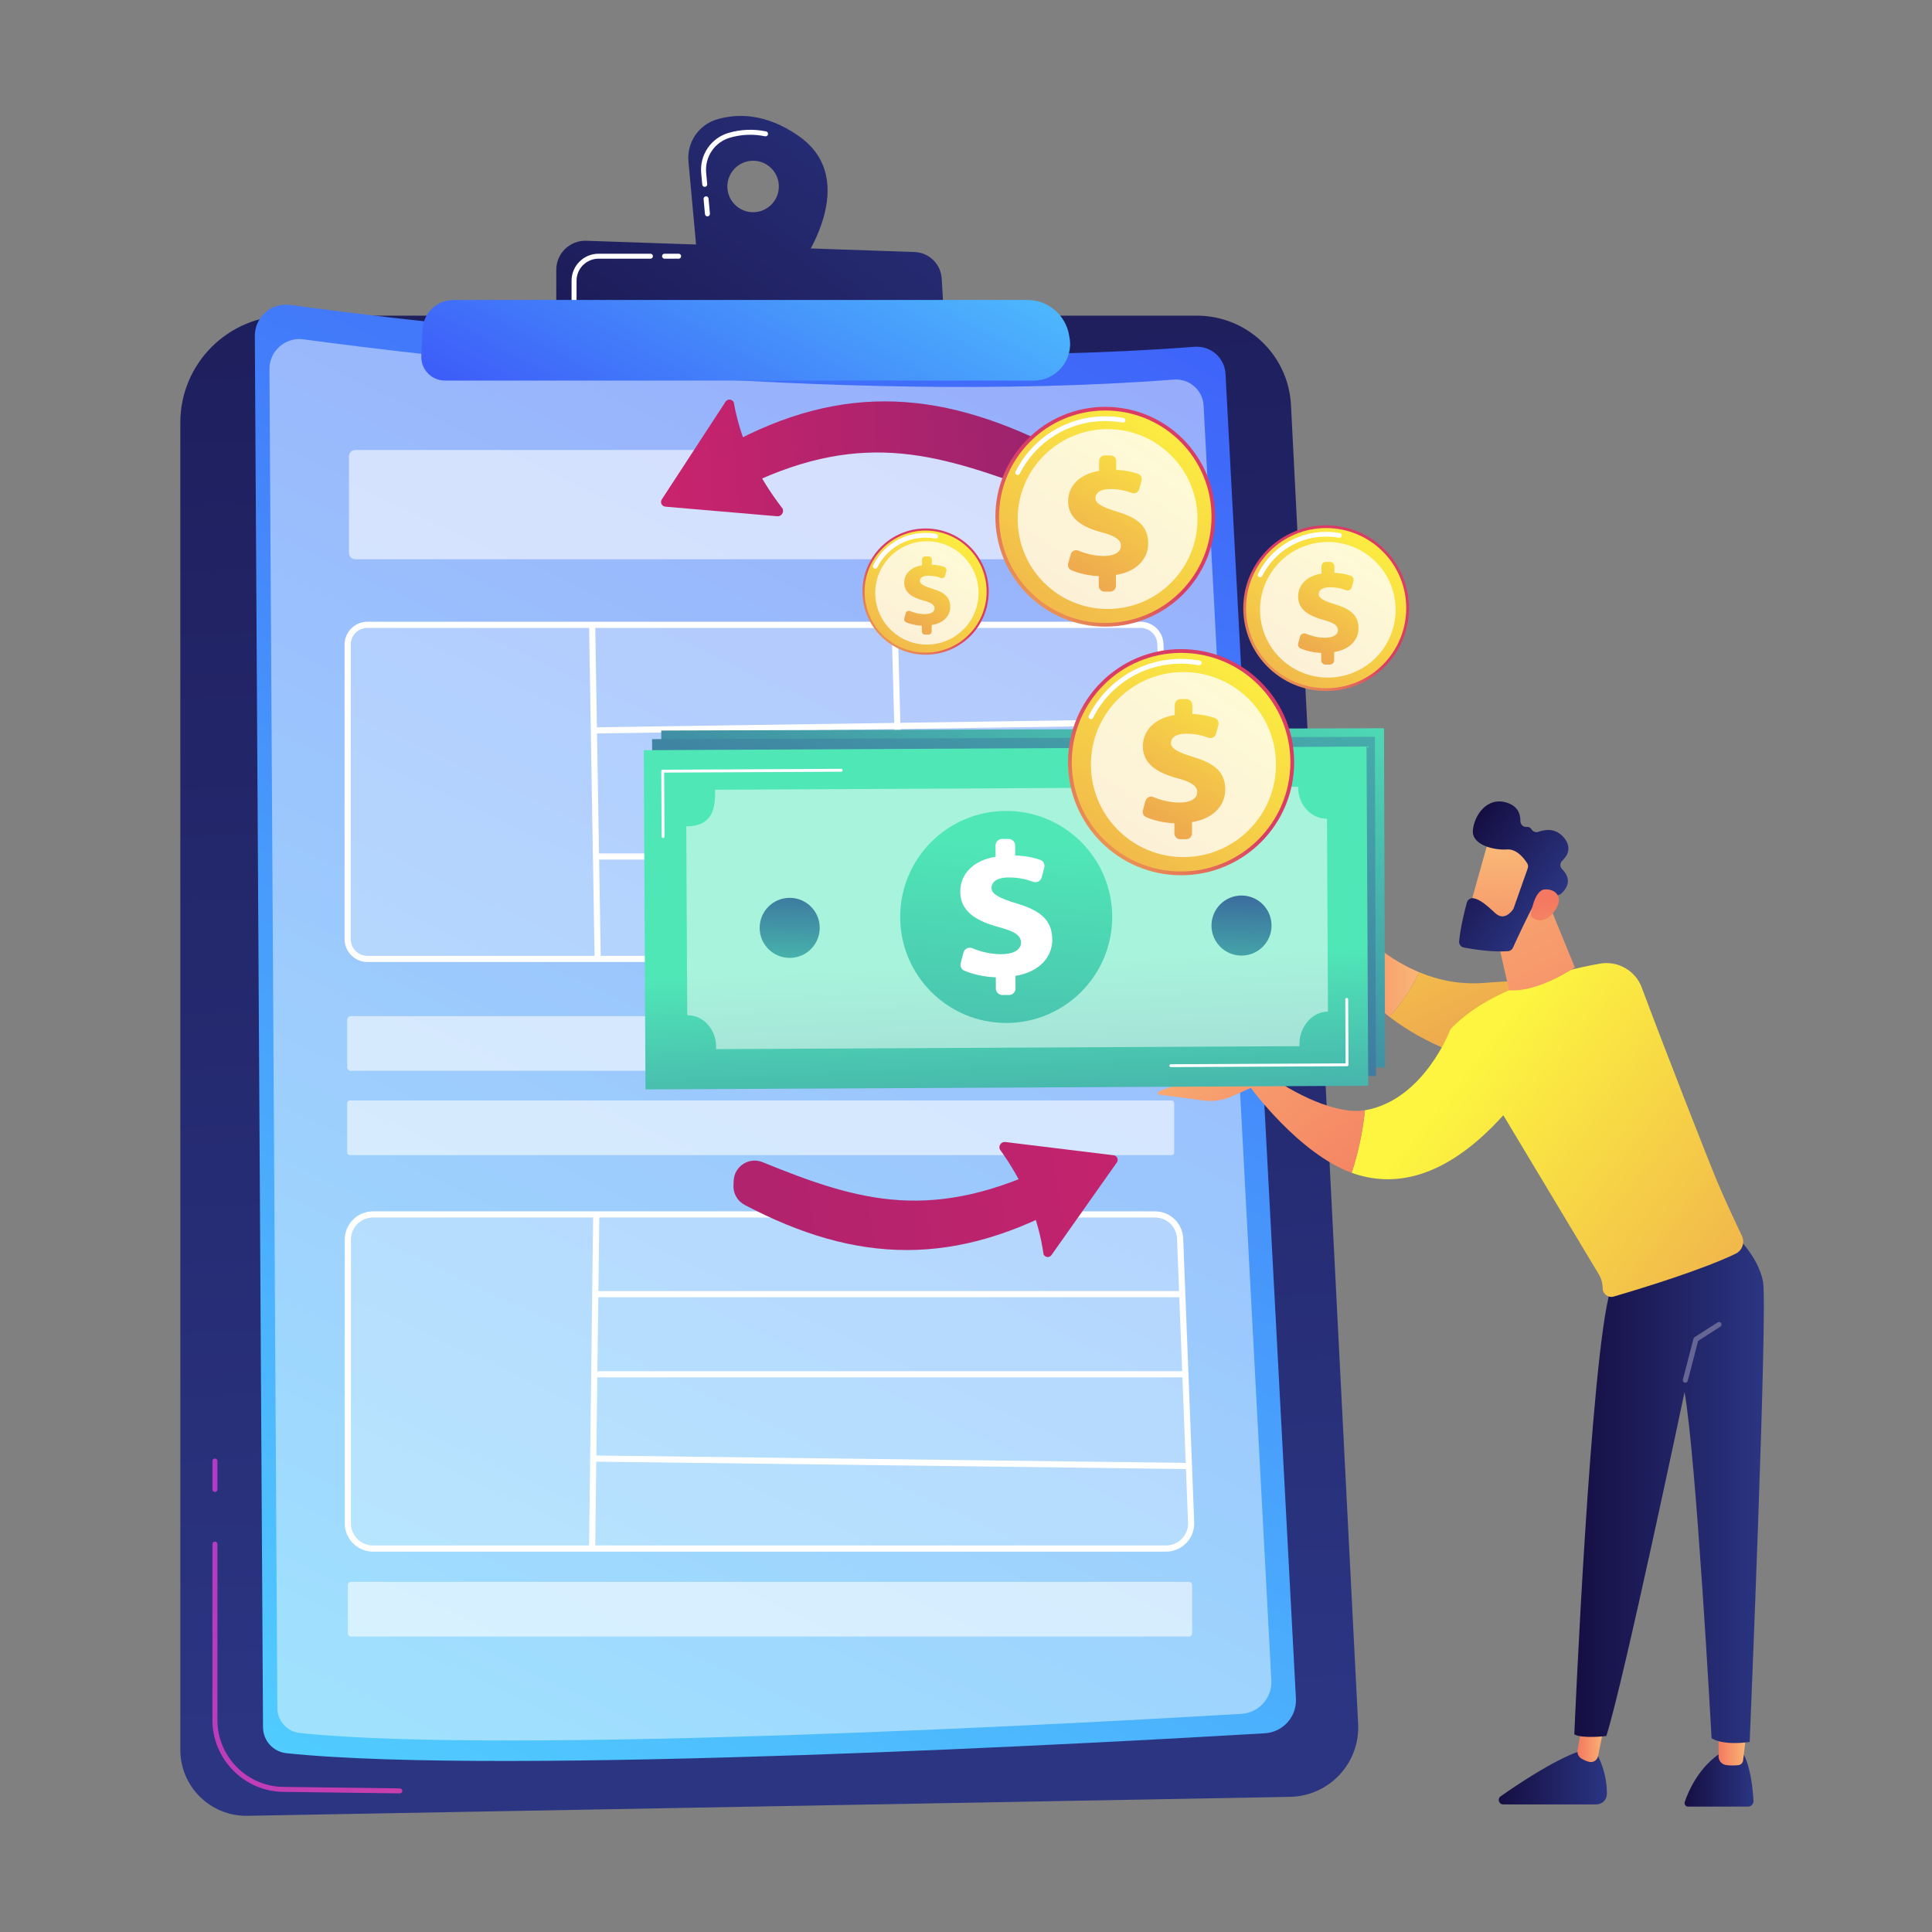 <svg width="150" height="150" viewBox="0 0 150 150" fill="none" xmlns="http://www.w3.org/2000/svg">
<rect x="0" y="0" width="150" height="150" fill="#808080" stroke="none"/>
<path d="M14 32.811C14 28.225 17.718 24.507 22.304 24.507H92.925C96.821 24.507 100.034 27.56 100.232 31.451L105.445 133.838C105.6 136.883 103.203 139.451 100.155 139.507L19.214 140.978C16.35 141.03 14 138.722 14 135.858L14 32.811Z" fill="url(#paint0_linear_1817_69016)"/>
<path d="M31.044 139.237C31.043 139.237 31.043 139.237 31.042 139.237L21.985 139.12C18.957 139.081 16.493 136.585 16.493 133.557V119.883C16.493 119.776 16.579 119.689 16.686 119.689C16.793 119.689 16.88 119.776 16.88 119.883V133.557C16.88 136.375 19.172 138.697 21.99 138.733L31.047 138.851C31.154 138.852 31.239 138.94 31.238 139.046C31.236 139.152 31.15 139.237 31.044 139.237Z" fill="url(#paint1_linear_1817_69016)"/>
<path d="M16.686 115.84C16.579 115.84 16.493 115.754 16.493 115.647V113.432C16.493 113.326 16.579 113.239 16.686 113.239C16.793 113.239 16.88 113.326 16.88 113.432V115.647C16.88 115.754 16.793 115.84 16.686 115.84Z" fill="url(#paint2_linear_1817_69016)"/>
<path d="M19.785 26.083C19.777 24.615 21.067 23.48 22.521 23.677C32.165 24.985 65.328 29.029 92.747 26.925C93.997 26.829 95.082 27.776 95.149 29.028L100.615 131.872C100.69 133.282 99.613 134.488 98.203 134.571C86.671 135.254 39.18 137.892 22.24 136.118C21.209 136.01 20.427 135.142 20.421 134.105L19.785 26.083Z" fill="url(#paint3_linear_1817_69016)"/>
<path opacity="0.46" d="M20.921 28.66C20.913 27.248 22.155 26.155 23.554 26.345C32.835 27.603 64.749 31.496 91.135 29.47C92.339 29.378 93.383 30.29 93.447 31.495L98.707 130.466C98.779 131.823 97.743 132.983 96.386 133.063C85.289 133.72 39.586 136.259 23.284 134.551C22.292 134.447 21.539 133.612 21.533 132.615L20.921 28.66Z" fill="white"/>
<path opacity="0.58" d="M89.626 43.419H27.593C27.317 43.419 27.093 43.195 27.093 42.919V35.434C27.093 35.158 27.317 34.934 27.593 34.934H89.626C89.902 34.934 90.126 35.158 90.126 35.434V42.919C90.126 43.195 89.902 43.419 89.626 43.419Z" fill="white"/>
<path opacity="0.58" d="M90.881 83.138H27.235C27.08 83.138 26.954 83.012 26.954 82.857V79.177C26.954 79.022 27.08 78.895 27.235 78.895H90.881C91.036 78.895 91.162 79.022 91.162 79.177V82.857C91.162 83.012 91.036 83.138 90.881 83.138Z" fill="white"/>
<path opacity="0.58" d="M90.957 89.684H27.16C27.046 89.684 26.954 89.592 26.954 89.478V85.647C26.954 85.533 27.046 85.441 27.16 85.441H90.957C91.07 85.441 91.162 85.533 91.162 85.647V89.478C91.162 89.592 91.07 89.684 90.957 89.684Z" fill="white"/>
<path opacity="0.58" d="M92.309 127.06H27.255C27.119 127.06 27.008 126.949 27.008 126.812V123.065C27.008 122.928 27.119 122.817 27.255 122.817H92.309C92.446 122.817 92.557 122.928 92.557 123.065V126.812C92.557 126.949 92.446 127.06 92.309 127.06Z" fill="white"/>
<path opacity="0.25" d="M89.551 74.451H28.493C27.643 74.451 26.954 73.762 26.954 72.912V50.05C26.954 49.199 27.643 48.51 28.493 48.51H88.516C89.339 48.51 90.017 49.158 90.054 49.98L91.089 72.842C91.129 73.718 90.429 74.451 89.551 74.451Z" fill="white"/>
<path d="M89.588 74.69H28.53C27.549 74.69 26.752 73.892 26.752 72.912V50.05C26.752 49.069 27.549 48.271 28.53 48.271H88.553C89.506 48.271 90.286 49.017 90.329 49.969L91.365 72.831C91.387 73.321 91.213 73.786 90.874 74.14C90.535 74.495 90.078 74.69 89.588 74.69ZM28.53 48.75C27.813 48.75 27.23 49.333 27.23 50.05V72.912C27.23 73.629 27.813 74.212 28.53 74.212H89.588C89.947 74.212 90.28 74.069 90.528 73.81C90.775 73.551 90.903 73.211 90.887 72.853L89.851 49.991C89.82 49.295 89.249 48.75 88.553 48.75H28.53Z" fill="white"/>
<path opacity="0.25" d="M90.528 120.229H28.96C27.882 120.229 27.008 119.355 27.008 118.277V96.241C27.008 95.163 27.882 94.289 28.96 94.289H89.673C90.722 94.289 91.584 95.117 91.624 96.165L92.478 118.201C92.521 119.308 91.635 120.229 90.528 120.229Z" fill="white"/>
<path d="M90.527 120.468H28.959C27.751 120.468 26.768 119.485 26.768 118.277V96.241C26.768 95.032 27.751 94.049 28.959 94.049H89.673C90.855 94.049 91.817 94.974 91.863 96.156L92.717 118.192C92.74 118.793 92.523 119.362 92.106 119.796C91.689 120.23 91.128 120.468 90.527 120.468ZM28.959 94.528C28.015 94.528 27.246 95.296 27.246 96.241V118.277C27.246 119.221 28.015 119.99 28.959 119.99H90.527C90.997 119.99 91.435 119.803 91.761 119.464C92.087 119.125 92.257 118.68 92.239 118.21L91.384 96.174C91.349 95.251 90.597 94.528 89.673 94.528H28.959Z" fill="white"/>
<path d="M46.212 48.509L45.734 48.517L46.165 74.459L46.643 74.451L46.212 48.509Z" fill="white"/>
<path d="M69.698 48.501L69.22 48.514L69.921 74.454L70.399 74.441L69.698 48.501Z" fill="white"/>
<path d="M90.366 55.818L46.187 56.468L46.194 56.946L90.373 56.297L90.366 55.818Z" fill="white"/>
<path d="M90.786 66.261H46.278V66.739H90.786V66.261Z" fill="white"/>
<path d="M46.054 94.291L45.732 120.231L46.211 120.237L46.532 94.297L46.054 94.291Z" fill="white"/>
<path d="M91.903 100.24H46.438V100.719H91.903V100.24Z" fill="white"/>
<path d="M92.062 106.462H46.118V106.94H92.062V106.462Z" fill="white"/>
<path d="M46.19 113.004L46.184 113.483L92.304 114.059L92.31 113.581L46.19 113.004Z" fill="white"/>
<path d="M61.994 10.547C59.443 8.772 57.225 8.807 55.664 9.268C54.24 9.688 53.316 11.063 53.452 12.542L54.125 19.892L62.138 20.603C62.138 20.603 66.997 14.027 61.994 10.547ZM58.471 16.476C57.367 16.476 56.473 15.582 56.473 14.478C56.473 13.375 57.367 12.48 58.471 12.48C59.574 12.48 60.469 13.375 60.469 14.478C60.469 15.582 59.574 16.476 58.471 16.476Z" fill="url(#paint4_linear_1817_69016)"/>
<path d="M54.925 16.8C54.827 16.8 54.742 16.725 54.733 16.625L54.626 15.454C54.616 15.348 54.694 15.254 54.801 15.244C54.909 15.234 55.001 15.312 55.011 15.419L55.118 16.589C55.128 16.696 55.049 16.79 54.943 16.8C54.937 16.8 54.931 16.8 54.925 16.8ZM54.715 14.507C54.616 14.507 54.532 14.431 54.523 14.331L54.441 13.442C54.312 12.033 55.199 10.722 56.549 10.323C57.505 10.041 58.491 10 59.478 10.203C59.582 10.224 59.65 10.326 59.628 10.431C59.607 10.536 59.505 10.602 59.4 10.582C58.476 10.392 57.553 10.43 56.659 10.694C55.485 11.04 54.714 12.181 54.826 13.407L54.908 14.296C54.918 14.402 54.839 14.496 54.733 14.506C54.727 14.506 54.721 14.507 54.715 14.507Z" fill="white"/>
<path d="M43.19 24.642V20.947C43.19 19.671 44.247 18.649 45.522 18.693L70.999 19.566C72.13 19.605 73.045 20.497 73.113 21.626L73.326 25.177L43.19 24.642Z" fill="url(#paint5_linear_1817_69016)"/>
<path d="M52.69 20.085H51.594C51.487 20.085 51.401 19.999 51.401 19.892C51.401 19.785 51.487 19.699 51.594 19.699H52.69C52.797 19.699 52.883 19.785 52.883 19.892C52.883 19.999 52.797 20.085 52.69 20.085Z" fill="white"/>
<path d="M44.569 23.482C44.463 23.482 44.376 23.395 44.376 23.288V21.793C44.376 20.638 45.316 19.699 46.471 19.699H50.499C50.605 19.699 50.692 19.785 50.692 19.892C50.692 19.999 50.605 20.085 50.499 20.085H46.471C45.529 20.085 44.763 20.852 44.763 21.793V23.288C44.763 23.395 44.676 23.482 44.569 23.482Z" fill="white"/>
<path d="M32.809 25.575C32.87 24.296 33.926 23.29 35.207 23.29L79.758 23.288C81.36 23.288 82.73 24.441 83.003 26.02L83.041 26.237C83.34 27.966 82.009 29.548 80.254 29.548H34.547C33.497 29.548 32.66 28.67 32.711 27.621L32.809 25.575Z" fill="url(#paint6_linear_1817_69016)"/>
<path d="M83.377 93.209C74.18 98.44 66.502 98.114 57.819 93.551C57.258 93.255 56.916 92.663 56.946 92.029L56.964 91.661C57.017 90.539 58.165 89.806 59.206 90.23C66.745 93.302 72.415 94.987 81.856 90.329C82.895 89.816 84.122 90.526 84.199 91.682C84.241 92.306 83.921 92.899 83.377 93.209Z" fill="url(#paint7_linear_1817_69016)"/>
<path d="M81.634 97.448L86.712 90.252C86.866 90.033 86.731 89.728 86.465 89.695L78.055 88.666C77.742 88.628 77.504 88.942 77.625 89.233C79.546 91.898 80.628 94.617 81.019 97.38C81.126 97.637 81.474 97.675 81.634 97.448Z" fill="url(#paint8_linear_1817_69016)"/>
<path d="M54.698 35.611C63.957 29.892 71.862 29.941 80.956 34.308C81.545 34.591 81.918 35.187 81.91 35.84L81.906 36.218C81.893 37.374 80.74 38.17 79.655 37.773C71.791 34.896 65.9 33.375 56.369 38.515C55.32 39.081 54.033 38.397 53.91 37.211C53.844 36.571 54.15 35.95 54.698 35.611Z" fill="url(#paint9_linear_1817_69016)"/>
<path d="M56.332 31.189L51.381 38.775C51.23 39.005 51.38 39.314 51.656 39.337L60.339 40.082C60.662 40.11 60.894 39.779 60.759 39.484C58.685 36.816 57.472 34.061 56.967 31.236C56.848 30.976 56.489 30.949 56.332 31.189Z" fill="url(#paint10_linear_1817_69016)"/>
<path d="M135.395 136.251C135.395 136.251 135.99 137.188 136.14 139.813C136.154 140.058 135.96 140.266 135.715 140.266H131.063C130.876 140.266 130.743 140.083 130.803 139.905C131.075 139.099 131.899 137.132 133.738 136.008L135.395 136.251Z" fill="url(#paint11_linear_1817_69016)"/>
<path d="M135.597 134.473L135.334 136.679C135.312 136.869 135.162 137.021 134.972 137.043C134.718 137.072 134.348 137.093 133.989 137.034C133.662 136.98 133.427 136.689 133.427 136.358V134.228L135.597 134.473Z" fill="url(#paint12_linear_1817_69016)"/>
<path d="M123.887 136.008C123.887 136.008 124.778 137.392 124.759 139.291C124.754 139.739 124.38 140.095 123.932 140.095H116.708C116.37 140.095 116.232 139.66 116.509 139.466C117.876 138.506 120.563 136.713 122.506 136.008L123.887 136.008Z" fill="url(#paint13_linear_1817_69016)"/>
<path d="M124.631 133.626L124.07 136.35C124.007 136.655 123.709 136.86 123.405 136.792C123.221 136.751 123.003 136.672 122.77 136.526C122.549 136.388 122.437 136.125 122.482 135.868L123.063 132.567L124.631 133.626Z" fill="url(#paint14_linear_1817_69016)"/>
<path d="M134.566 95.746C134.566 95.746 136.517 97.466 136.884 99.536C137.251 101.605 135.844 135.243 135.844 135.243C135.844 135.243 133.893 135.568 132.887 134.959C132.887 134.959 131.694 113.128 130.787 108.083C130.787 108.083 126.032 130.697 124.714 134.783C124.714 134.783 122.835 135.012 122.229 134.654C122.229 134.654 123.474 105.34 125.039 100.129L134.566 95.746Z" fill="url(#paint15_linear_1817_69016)"/>
<path d="M130.845 107.357C130.829 107.357 130.812 107.355 130.796 107.351C130.691 107.324 130.629 107.217 130.656 107.112L131.485 103.933C131.497 103.885 131.527 103.844 131.568 103.818L133.359 102.669C133.45 102.61 133.571 102.637 133.629 102.728C133.688 102.819 133.661 102.94 133.57 102.999L131.844 104.106L131.035 107.211C131.012 107.299 130.932 107.357 130.845 107.357Z" fill="#666694"/>
<path d="M115.311 76.309C123.525 75.627 125.672 77.327 125.672 77.327L121.725 83.558C121.725 83.558 113.654 83.399 107.871 78.942C108.953 77.776 109.705 76.488 110.187 75.485C111.678 76.105 113.395 76.468 115.311 76.309Z" fill="url(#paint16_linear_1817_69016)"/>
<path d="M102.448 64.252C102.459 63.989 102.816 63.918 102.928 64.156L103.976 66.393C104.178 66.825 104.243 67.309 104.162 67.779L103.794 69.081C103.684 69.716 103.85 70.366 104.253 70.869C105.216 72.073 107.267 74.272 110.186 75.485C109.704 76.488 108.953 77.776 107.87 78.942C105.748 77.306 103.934 75.093 102.94 72.096C102.464 71.949 102.146 71.501 102.164 71.003L102.448 64.252Z" fill="url(#paint17_linear_1817_69016)"/>
<path d="M112.608 79.922C115.5 76.806 121.008 75.398 124.196 74.82C125.593 74.567 126.971 75.344 127.466 76.675C128.901 80.532 132.803 90.569 133.56 92.293C134.181 93.709 134.829 95.091 135.24 95.955C135.486 96.471 135.271 97.089 134.756 97.337C132.073 98.63 127.246 100.093 125.289 100.664C124.858 100.789 124.43 100.466 124.43 100.018C124.43 99.638 124.326 99.264 124.13 98.938L116.718 86.586C112.098 91.709 108.052 92.177 104.944 91.056C105.467 89.441 105.809 87.823 105.973 86.202C110.564 85.415 112.608 79.922 112.608 79.922Z" fill="url(#paint18_linear_1817_69016)"/>
<path d="M97.091 84.436L98.592 83.558C101.274 85.401 104.137 86.516 105.973 86.202C105.809 87.823 105.467 89.441 104.944 91.056C100.85 89.579 97.091 84.436 97.091 84.436Z" fill="url(#paint19_linear_1817_69016)"/>
<path d="M89.962 84.752C90.896 84.244 93.665 83.807 93.665 83.807C93.665 83.807 96.849 81.944 97.766 81.578C98.527 81.273 98.855 82.412 98.944 82.806C98.962 82.887 98.97 82.936 98.97 82.936L98.853 83.693L95.636 85.123C94.948 85.429 94.188 85.539 93.441 85.441L90.007 84.992C89.952 84.985 89.907 84.943 89.897 84.888C89.887 84.833 89.913 84.778 89.962 84.752Z" fill="url(#paint20_linear_1817_69016)"/>
<path d="M119.809 69.098L122.272 75.109C122.272 75.109 119.442 77.067 117.165 76.881L115.936 71.476L119.809 69.098Z" fill="url(#paint21_linear_1817_69016)"/>
<path d="M115.649 65C115.593 65.08 113.867 71.314 113.867 71.314L117.448 72.223L119.961 66.558C119.961 66.558 116.594 63.662 115.649 65Z" fill="url(#paint22_linear_1817_69016)"/>
<path d="M118.612 67.419L117.523 70.505C117.509 70.544 117.49 70.581 117.466 70.615C117.318 70.825 116.756 71.511 116.09 70.894C115.486 70.333 114.926 69.831 114.409 69.74C114.176 69.699 113.951 69.841 113.889 70.068C113.732 70.634 113.403 71.917 113.286 73.075C113.263 73.31 113.425 73.523 113.657 73.567C114.357 73.7 115.839 73.938 117.077 73.851C117.245 73.839 117.392 73.739 117.462 73.586C117.803 72.841 118.848 70.579 119.237 69.994C119.602 69.445 120.496 69.46 120.871 69.493C120.994 69.504 121.115 69.465 121.208 69.383C121.536 69.096 122.161 68.361 121.282 67.482C121.098 67.298 121.103 67.001 121.293 66.823C121.67 66.468 122.074 65.839 121.445 65.059C120.806 64.266 119.963 64.392 119.446 64.581C119.237 64.657 119.009 64.569 118.896 64.377C118.831 64.269 118.718 64.186 118.523 64.203C118.259 64.226 118.038 64.006 118.042 63.741C118.051 63.233 117.869 62.591 116.988 62.317C115.424 61.83 114.449 63.341 114.352 64.469C114.256 65.596 115.981 66.027 116.996 65.951C117.768 65.894 118.34 66.658 118.571 67.028C118.644 67.145 118.658 67.289 118.612 67.419Z" fill="url(#paint23_linear_1817_69016)"/>
<path d="M118.83 71.113C118.83 71.113 119.082 69.156 119.897 69.06C120.711 68.964 121.503 69.633 120.694 70.732C119.687 72.099 118.83 71.113 118.83 71.113Z" fill="url(#paint24_linear_1817_69016)"/>
<path d="M107.537 82.874L51.423 83.055L51.338 56.719L107.452 56.538L107.537 82.874Z" fill="url(#paint25_linear_1817_69016)"/>
<path opacity="0.5" d="M104.372 62.115L104.42 77.086C103.215 77.09 102.213 78.255 102.217 79.589C102.218 79.631 102.226 79.621 102.229 79.793L56.935 79.939C56.937 79.766 56.939 79.777 56.939 79.735C56.935 78.4 55.947 77.282 54.722 77.286C54.704 77.286 54.674 77.248 54.674 77.248L54.627 62.614C56.693 62.608 56.888 61.21 56.884 59.876C56.884 59.834 56.873 59.799 56.871 59.799L102.164 59.654C102.162 59.654 102.153 59.688 102.153 59.73C102.158 61.064 103.167 62.119 104.372 62.115Z" fill="white"/>
<path d="M79.478 77.922C84.024 77.922 87.709 74.237 87.709 69.691C87.709 65.145 84.024 61.46 79.478 61.46C74.932 61.46 71.247 65.145 71.247 69.691C71.247 74.237 74.932 77.922 79.478 77.922Z" fill="url(#paint26_linear_1817_69016)"/>
<path d="M78.663 75.246L78.66 74.376C77.753 74.342 76.855 74.131 76.216 73.854C75.989 73.755 75.872 73.5 75.936 73.26L76.155 72.449C76.235 72.151 76.558 71.996 76.843 72.114C77.476 72.377 78.257 72.585 79.099 72.582C79.973 72.579 80.624 72.281 80.622 71.673C80.62 71.125 80.115 70.801 78.9 70.479C77.165 70.011 75.918 69.26 75.914 67.734C75.909 66.356 76.913 65.301 78.66 65.014L78.657 64.144C78.656 63.864 78.882 63.636 79.163 63.635L79.674 63.633C79.954 63.633 80.182 63.859 80.183 64.139L80.185 64.921C81.025 64.951 81.636 65.093 82.122 65.262C82.371 65.348 82.507 65.616 82.439 65.87L82.239 66.621C82.161 66.91 81.853 67.069 81.572 66.964C81.125 66.797 80.493 66.623 79.672 66.626C78.635 66.629 78.341 67.059 78.342 67.445C78.343 67.919 78.967 68.242 80.316 68.653C82.243 69.224 83.046 70.022 83.05 71.458C83.054 72.777 82.081 73.965 80.186 74.267L80.189 75.241C80.19 75.521 79.963 75.749 79.683 75.75L79.172 75.752C78.892 75.752 78.664 75.526 78.663 75.246Z" fill="white"/>
<path d="M52.891 63.467C52.886 63.455 52.883 63.441 52.883 63.427L52.867 58.349C52.867 58.287 52.917 58.237 52.979 58.237L66.663 58.193C66.725 58.193 66.775 58.242 66.775 58.304C66.775 58.366 66.725 58.416 66.663 58.417L53.091 58.46L53.107 63.426C53.107 63.488 53.058 63.538 52.996 63.538C52.948 63.539 52.907 63.509 52.891 63.467Z" fill="white"/>
<path d="M92.107 81.329C92.102 81.316 92.099 81.303 92.099 81.289C92.099 81.227 92.149 81.177 92.211 81.176L105.783 81.133L105.767 76.167C105.767 76.105 105.817 76.055 105.879 76.054C105.941 76.054 105.991 76.104 105.991 76.166L106.007 81.244C106.007 81.274 105.996 81.302 105.975 81.323C105.954 81.344 105.926 81.356 105.896 81.356L92.211 81.4C92.164 81.4 92.123 81.371 92.107 81.329Z" fill="white"/>
<path d="M106.828 83.542L50.713 83.723L50.628 57.387L106.743 57.206L106.828 83.542Z" fill="url(#paint27_linear_1817_69016)"/>
<path opacity="0.5" d="M103.662 62.783L103.71 77.754C102.505 77.757 101.504 78.923 101.508 80.257C101.508 80.299 101.517 80.288 101.52 80.461L56.226 80.606C56.228 80.434 56.23 80.445 56.23 80.403C56.225 79.068 55.237 77.95 54.012 77.954C53.994 77.954 53.965 77.916 53.965 77.916L53.918 63.282C55.983 63.276 56.179 61.878 56.175 60.544C56.174 60.501 56.163 60.467 56.161 60.467L101.455 60.322C101.453 60.322 101.444 60.356 101.444 60.398C101.448 61.732 102.457 62.787 103.662 62.783Z" fill="white"/>
<path d="M78.769 78.59C83.315 78.59 87.001 74.905 87.001 70.359C87.001 65.813 83.315 62.128 78.769 62.128C74.224 62.128 70.538 65.813 70.538 70.359C70.538 74.905 74.224 78.59 78.769 78.59Z" fill="url(#paint28_linear_1817_69016)"/>
<path d="M77.956 75.914L77.953 75.044C77.046 75.01 76.148 74.799 75.51 74.522C75.282 74.423 75.165 74.168 75.229 73.928L75.448 73.117C75.528 72.819 75.851 72.664 76.136 72.782C76.769 73.045 77.55 73.253 78.392 73.25C79.266 73.247 79.917 72.949 79.915 72.341C79.913 71.793 79.408 71.469 78.193 71.147C76.458 70.679 75.212 69.927 75.207 68.402C75.202 67.024 76.206 65.969 77.953 65.682L77.95 64.812C77.949 64.532 78.175 64.304 78.456 64.303L78.967 64.302C79.247 64.301 79.475 64.527 79.476 64.807L79.478 65.588C80.318 65.619 80.93 65.761 81.415 65.93C81.664 66.016 81.8 66.284 81.732 66.538L81.531 67.288C81.454 67.578 81.145 67.737 80.865 67.632C80.418 67.465 79.786 67.291 78.965 67.294C77.928 67.297 77.634 67.728 77.635 68.113C77.636 68.587 78.26 68.91 79.609 69.321C81.536 69.892 82.339 70.69 82.343 72.126C82.347 73.445 81.374 74.633 79.479 74.935L79.482 75.909C79.483 76.189 79.257 76.417 78.976 76.418L78.465 76.419C78.185 76.42 77.957 76.194 77.956 75.914Z" fill="white"/>
<path d="M52.181 64.135C52.176 64.123 52.173 64.109 52.173 64.095L52.157 59.017C52.156 58.955 52.206 58.905 52.268 58.905L65.952 58.861C66.014 58.861 66.065 58.91 66.065 58.972C66.065 59.034 66.015 59.084 65.953 59.085L52.381 59.128L52.397 64.094C52.397 64.156 52.347 64.206 52.285 64.207C52.238 64.207 52.197 64.177 52.181 64.135Z" fill="white"/>
<path d="M91.398 81.997C91.394 81.984 91.391 81.971 91.391 81.956C91.391 81.894 91.44 81.844 91.502 81.844L105.075 81.8L105.059 76.835C105.059 76.773 105.108 76.722 105.17 76.722C105.232 76.722 105.283 76.772 105.283 76.834L105.299 81.912C105.299 81.941 105.287 81.97 105.266 81.991C105.245 82.012 105.217 82.024 105.187 82.024L91.503 82.068C91.455 82.068 91.415 82.038 91.398 81.997Z" fill="white"/>
<path d="M106.229 84.296L50.115 84.582L49.982 58.246L106.096 57.961L106.229 84.296Z" fill="url(#paint29_linear_1817_69016)"/>
<path opacity="0.5" d="M103.027 63.569L103.103 78.539C101.898 78.546 100.886 79.7 100.892 81.034C100.893 81.076 100.888 81.053 100.891 81.225L55.598 81.455C55.6 81.283 55.602 81.307 55.602 81.264C55.595 79.93 54.618 78.82 53.393 78.826C53.375 78.826 53.358 78.794 53.358 78.794L53.283 64.161C55.349 64.15 55.529 62.74 55.522 61.405C55.522 61.363 55.498 61.316 55.496 61.316L100.789 61.086C100.787 61.086 100.791 61.133 100.791 61.175C100.798 62.51 101.822 63.575 103.027 63.569Z" fill="white"/>
<path d="M78.121 79.423C82.667 79.423 86.352 75.737 86.352 71.192C86.352 66.646 82.667 62.96 78.121 62.96C73.575 62.96 69.89 66.646 69.89 71.192C69.89 75.737 73.575 79.423 78.121 79.423Z" fill="url(#paint30_linear_1817_69016)"/>
<path d="M77.318 76.749L77.314 75.878C76.406 75.847 75.508 75.637 74.869 75.361C74.641 75.263 74.523 75.008 74.588 74.768L74.805 73.956C74.884 73.658 75.207 73.503 75.492 73.62C76.125 73.882 76.907 74.088 77.749 74.084C78.623 74.079 79.273 73.78 79.27 73.172C79.267 72.624 78.762 72.301 77.546 71.981C75.81 71.516 74.562 70.767 74.555 69.242C74.547 67.864 75.549 66.807 77.296 66.517L77.291 65.647C77.29 65.367 77.516 65.138 77.796 65.137L78.307 65.134C78.587 65.133 78.816 65.359 78.817 65.639L78.821 66.42C79.661 66.45 80.272 66.59 80.758 66.758C81.007 66.844 81.144 67.111 81.077 67.366L80.877 68.116C80.8 68.406 80.492 68.566 80.211 68.461C79.764 68.295 79.132 68.122 78.311 68.126C77.274 68.132 76.98 68.563 76.982 68.948C76.984 69.422 77.608 69.744 78.958 70.152C80.887 70.72 81.691 71.516 81.698 72.953C81.705 74.271 80.733 75.461 78.839 75.767L78.844 76.741C78.845 77.021 78.619 77.249 78.339 77.251L77.828 77.253C77.548 77.254 77.32 77.029 77.318 76.749Z" fill="white"/>
<path d="M51.392 65.022C51.376 65.003 51.367 64.978 51.367 64.952L51.341 59.874C51.341 59.845 51.352 59.816 51.373 59.795C51.394 59.774 51.423 59.762 51.452 59.762L65.309 59.691C65.37 59.691 65.421 59.741 65.421 59.803C65.422 59.865 65.372 59.915 65.31 59.915L51.566 59.985L51.591 64.951C51.591 65.013 51.541 65.063 51.479 65.064C51.444 65.064 51.412 65.047 51.392 65.022Z" fill="white"/>
<path d="M90.813 82.809C90.798 82.79 90.789 82.766 90.789 82.74C90.788 82.678 90.838 82.627 90.9 82.627L104.472 82.558L104.447 77.592C104.447 77.531 104.496 77.48 104.558 77.48C104.62 77.48 104.67 77.529 104.671 77.591L104.697 82.669C104.697 82.699 104.685 82.727 104.664 82.748C104.643 82.769 104.615 82.781 104.585 82.781L90.901 82.851C90.866 82.851 90.834 82.835 90.813 82.809Z" fill="white"/>
<path d="M63.643 72.027C63.649 73.315 62.611 74.364 61.323 74.371C60.035 74.377 58.986 73.339 58.98 72.051C58.973 70.763 60.012 69.714 61.299 69.708C62.587 69.701 63.636 70.74 63.643 72.027Z" fill="url(#paint31_linear_1817_69016)"/>
<path d="M96.39 74.192C97.678 74.192 98.722 73.148 98.722 71.861C98.722 70.573 97.678 69.529 96.39 69.529C95.103 69.529 94.059 70.573 94.059 71.861C94.059 73.148 95.103 74.192 96.39 74.192Z" fill="url(#paint32_linear_1817_69016)"/>
<path d="M71.863 50.833C74.569 50.833 76.764 48.638 76.764 45.931C76.764 43.225 74.569 41.031 71.863 41.031C69.156 41.031 66.962 43.225 66.962 45.931C66.962 48.638 69.156 50.833 71.863 50.833Z" fill="url(#paint33_linear_1817_69016)"/>
<path d="M71.863 50.669C74.48 50.669 76.601 48.548 76.601 45.931C76.601 43.315 74.48 41.193 71.863 41.193C69.246 41.193 67.125 43.315 67.125 45.931C67.125 48.548 69.246 50.669 71.863 50.669Z" fill="url(#paint34_linear_1817_69016)"/>
<path d="M67.955 44.147C67.927 44.147 67.898 44.141 67.872 44.128C67.781 44.082 67.745 43.971 67.791 43.88C68.571 42.334 70.131 41.374 71.862 41.374C72.138 41.374 72.415 41.399 72.684 41.448C72.784 41.466 72.85 41.562 72.832 41.662C72.814 41.762 72.718 41.828 72.618 41.81C72.37 41.765 72.116 41.742 71.862 41.742C70.27 41.742 68.837 42.625 68.119 44.046C68.087 44.111 68.022 44.147 67.955 44.147Z" fill="white"/>
<path opacity="0.78" d="M74.8 48.87C76.366 47.304 76.366 44.765 74.8 43.199C73.234 41.633 70.695 41.633 69.129 43.199C67.563 44.765 67.563 47.304 69.129 48.87C70.695 50.437 73.234 50.437 74.8 48.87Z" fill="white"/>
<path d="M71.57 49.016V48.58C71.116 48.561 70.666 48.454 70.346 48.314C70.232 48.264 70.174 48.136 70.207 48.016L70.318 47.61C70.358 47.461 70.52 47.383 70.663 47.443C70.98 47.576 71.371 47.681 71.793 47.681C72.231 47.681 72.558 47.533 72.558 47.228C72.558 46.953 72.306 46.79 71.697 46.627C70.828 46.389 70.204 46.011 70.204 45.246C70.204 44.555 70.709 44.028 71.585 43.887V43.451C71.585 43.31 71.699 43.197 71.84 43.197H72.096C72.236 43.197 72.35 43.31 72.35 43.451V43.843C72.771 43.859 73.077 43.931 73.32 44.017C73.445 44.06 73.513 44.195 73.478 44.322L73.377 44.698C73.337 44.843 73.182 44.922 73.042 44.869C72.818 44.785 72.502 44.696 72.09 44.696C71.57 44.696 71.422 44.912 71.422 45.105C71.422 45.342 71.734 45.506 72.409 45.714C73.375 46.003 73.776 46.404 73.776 47.124C73.776 47.785 73.286 48.379 72.335 48.528V49.016C72.335 49.156 72.221 49.27 72.081 49.27H71.825C71.684 49.27 71.57 49.156 71.57 49.016Z" fill="url(#paint35_linear_1817_69016)"/>
<path d="M85.813 48.652C90.525 48.652 94.345 44.832 94.345 40.12C94.345 35.408 90.525 31.588 85.813 31.588C81.101 31.588 77.281 35.408 77.281 40.12C77.281 44.832 81.101 48.652 85.813 48.652Z" fill="url(#paint36_linear_1817_69016)"/>
<path d="M85.814 48.368C90.369 48.368 94.062 44.675 94.062 40.12C94.062 35.564 90.369 31.871 85.814 31.871C81.258 31.871 77.565 35.564 77.565 40.12C77.565 44.675 81.258 48.368 85.814 48.368Z" fill="url(#paint37_linear_1817_69016)"/>
<path d="M79.012 36.877C78.984 36.877 78.956 36.871 78.929 36.858C78.838 36.812 78.802 36.701 78.848 36.61C80.183 33.965 82.852 32.322 85.813 32.322C86.286 32.322 86.759 32.364 87.22 32.448C87.32 32.466 87.386 32.562 87.368 32.662C87.35 32.762 87.254 32.828 87.154 32.81C86.715 32.73 86.263 32.69 85.813 32.69C82.992 32.69 80.449 34.255 79.176 36.776C79.144 36.84 79.079 36.877 79.012 36.877Z" fill="white"/>
<path opacity="0.78" d="M90.929 45.236C93.655 42.51 93.655 38.09 90.929 35.363C88.203 32.637 83.782 32.637 81.056 35.363C78.33 38.09 78.33 42.51 81.056 45.236C83.782 47.962 88.203 47.962 90.929 45.236Z" fill="white"/>
<path d="M85.308 45.489V44.73C84.516 44.698 83.733 44.511 83.177 44.268C82.978 44.181 82.877 43.958 82.934 43.749L83.127 43.041C83.198 42.782 83.48 42.647 83.728 42.751C84.28 42.983 84.961 43.166 85.696 43.166C86.459 43.166 87.027 42.907 87.027 42.377C87.027 41.899 86.588 41.615 85.528 41.33C84.016 40.917 82.93 40.258 82.93 38.926C82.93 37.724 83.809 36.806 85.334 36.561V35.801C85.334 35.557 85.532 35.359 85.777 35.359H86.223C86.467 35.359 86.665 35.557 86.665 35.801V36.483C87.398 36.513 87.931 36.638 88.355 36.786C88.571 36.863 88.69 37.096 88.63 37.318L88.452 37.972C88.384 38.225 88.114 38.363 87.87 38.27C87.48 38.123 86.929 37.97 86.213 37.97C85.308 37.97 85.05 38.344 85.05 38.681C85.05 39.094 85.593 39.379 86.769 39.74C88.449 40.245 89.147 40.943 89.147 42.196C89.147 43.347 88.294 44.381 86.639 44.639V45.489C86.639 45.734 86.441 45.932 86.197 45.932H85.751C85.506 45.932 85.308 45.734 85.308 45.489Z" fill="url(#paint38_linear_1817_69016)"/>
<path d="M91.699 67.955C96.547 67.955 100.478 64.025 100.478 59.176C100.478 54.327 96.547 50.397 91.699 50.397C86.85 50.397 82.92 54.327 82.92 59.176C82.92 64.025 86.85 67.955 91.699 67.955Z" fill="url(#paint39_linear_1817_69016)"/>
<path d="M91.699 67.663C96.386 67.663 100.186 63.863 100.186 59.176C100.186 54.489 96.386 50.689 91.699 50.689C87.011 50.689 83.211 54.489 83.211 59.176C83.211 63.863 87.011 67.663 91.699 67.663Z" fill="url(#paint40_linear_1817_69016)"/>
<path d="M84.698 55.834C84.671 55.834 84.642 55.828 84.616 55.815C84.525 55.769 84.489 55.658 84.534 55.567C85.908 52.847 88.652 51.157 91.697 51.157C92.183 51.157 92.67 51.201 93.144 51.287C93.244 51.306 93.31 51.401 93.292 51.501C93.273 51.601 93.178 51.667 93.078 51.649C92.625 51.567 92.161 51.525 91.697 51.525C88.792 51.525 86.173 53.138 84.863 55.733C84.831 55.797 84.766 55.834 84.698 55.834Z" fill="white"/>
<path opacity="0.78" d="M96.961 64.441C99.766 61.635 99.766 57.087 96.961 54.282C94.156 51.476 89.608 51.476 86.802 54.282C83.997 57.087 83.997 61.635 86.802 64.441C89.608 67.246 94.156 67.246 96.961 64.441Z" fill="white"/>
<path d="M91.179 64.701V63.919C90.364 63.887 89.558 63.695 88.986 63.444C88.781 63.355 88.677 63.125 88.736 62.91L88.934 62.182C89.007 61.915 89.298 61.777 89.553 61.884C90.121 62.122 90.822 62.31 91.578 62.31C92.362 62.31 92.948 62.044 92.948 61.499C92.948 61.007 92.495 60.714 91.405 60.422C89.849 59.996 88.731 59.318 88.731 57.948C88.731 56.711 89.636 55.767 91.205 55.514V54.732C91.205 54.481 91.409 54.277 91.661 54.277H92.12C92.371 54.277 92.575 54.481 92.575 54.732V55.434C93.329 55.464 93.878 55.593 94.313 55.746C94.536 55.825 94.658 56.065 94.597 56.293L94.414 56.966C94.344 57.226 94.066 57.368 93.814 57.273C93.413 57.121 92.847 56.964 92.11 56.964C91.179 56.964 90.913 57.349 90.913 57.695C90.913 58.121 91.471 58.413 92.682 58.786C94.411 59.304 95.129 60.023 95.129 61.313C95.129 62.496 94.251 63.56 92.549 63.826V64.701C92.549 64.953 92.345 65.156 92.093 65.156H91.634C91.383 65.156 91.179 64.953 91.179 64.701Z" fill="url(#paint41_linear_1817_69016)"/>
<path d="M102.961 53.649C106.513 53.649 109.393 50.769 109.393 47.217C109.393 43.664 106.513 40.784 102.961 40.784C99.408 40.784 96.528 43.664 96.528 47.217C96.528 50.769 99.408 53.649 102.961 53.649Z" fill="url(#paint42_linear_1817_69016)"/>
<path d="M102.96 53.435C106.395 53.435 109.179 50.651 109.179 47.217C109.179 43.782 106.395 40.998 102.96 40.998C99.526 40.998 96.742 43.782 96.742 47.217C96.742 50.651 99.526 53.435 102.96 53.435Z" fill="url(#paint43_linear_1817_69016)"/>
<path d="M97.832 44.818C97.804 44.818 97.776 44.812 97.75 44.798C97.659 44.752 97.622 44.642 97.668 44.551C98.683 42.541 100.71 41.292 102.96 41.292C103.319 41.292 103.679 41.325 104.029 41.389C104.129 41.407 104.195 41.503 104.177 41.603C104.159 41.703 104.064 41.769 103.963 41.751C103.635 41.691 103.297 41.66 102.96 41.66C100.85 41.66 98.948 42.832 97.997 44.717C97.964 44.781 97.9 44.818 97.832 44.818Z" fill="white"/>
<path opacity="0.78" d="M104.302 52.466C107.131 51.798 108.883 48.964 108.215 46.135C107.547 43.306 104.712 41.554 101.883 42.222C99.055 42.89 97.303 45.725 97.971 48.554C98.639 51.383 101.473 53.134 104.302 52.466Z" fill="white"/>
<path d="M102.58 51.265V50.693C101.983 50.669 101.393 50.528 100.973 50.344C100.824 50.279 100.747 50.111 100.79 49.953L100.936 49.42C100.989 49.224 101.202 49.123 101.389 49.201C101.805 49.376 102.319 49.513 102.872 49.513C103.447 49.513 103.876 49.319 103.876 48.919C103.876 48.558 103.545 48.344 102.746 48.13C101.606 47.818 100.787 47.321 100.787 46.317C100.787 45.411 101.45 44.719 102.6 44.534V43.961C102.6 43.777 102.749 43.627 102.933 43.627H103.27C103.454 43.627 103.603 43.777 103.603 43.961V44.475C104.156 44.497 104.558 44.592 104.877 44.704C105.04 44.761 105.13 44.938 105.084 45.105L104.95 45.598C104.899 45.788 104.696 45.892 104.511 45.823C104.217 45.712 103.802 45.596 103.262 45.596C102.58 45.596 102.385 45.879 102.385 46.132C102.385 46.444 102.794 46.658 103.681 46.931C104.948 47.311 105.474 47.837 105.474 48.782C105.474 49.65 104.831 50.429 103.584 50.624V51.265C103.584 51.449 103.434 51.599 103.25 51.599H102.914C102.729 51.599 102.58 51.45 102.58 51.265Z" fill="url(#paint44_linear_1817_69016)"/>
<defs>
<linearGradient id="paint0_linear_1817_69016" x1="59.696" y1="134.1" x2="53.201" y2="-58.159" gradientUnits="userSpaceOnUse">
<stop stop-color="#2B3582"/>
<stop offset="1" stop-color="#150E42"/>
</linearGradient>
<linearGradient id="paint1_linear_1817_69016" x1="-1.55" y1="116.606" x2="72.064" y2="163.372" gradientUnits="userSpaceOnUse">
<stop stop-color="#A737D5"/>
<stop offset="1" stop-color="#EF497A"/>
</linearGradient>
<linearGradient id="paint2_linear_1817_69016" x1="4.629" y1="106.88" x2="78.242" y2="153.646" gradientUnits="userSpaceOnUse">
<stop stop-color="#A737D5"/>
<stop offset="1" stop-color="#EF497A"/>
</linearGradient>
<linearGradient id="paint3_linear_1817_69016" x1="24.656" y1="154.411" x2="105.472" y2="-16.919" gradientUnits="userSpaceOnUse">
<stop stop-color="#53D8FF"/>
<stop offset="0.206" stop-color="#4DB9FD"/>
<stop offset="1" stop-color="#3840F7"/>
</linearGradient>
<linearGradient id="paint4_linear_1817_69016" x1="69.873" y1="0.005" x2="37.39" y2="42.736" gradientUnits="userSpaceOnUse">
<stop stop-color="#2B3582"/>
<stop offset="1" stop-color="#150E42"/>
</linearGradient>
<linearGradient id="paint5_linear_1817_69016" x1="73.437" y1="2.714" x2="40.954" y2="45.445" gradientUnits="userSpaceOnUse">
<stop stop-color="#2B3582"/>
<stop offset="1" stop-color="#150E42"/>
</linearGradient>
<linearGradient id="paint6_linear_1817_69016" x1="69.344" y1="5.328" x2="46.915" y2="46.512" gradientUnits="userSpaceOnUse">
<stop stop-color="#53D8FF"/>
<stop offset="0.206" stop-color="#4DB9FD"/>
<stop offset="1" stop-color="#3840F7"/>
</linearGradient>
<linearGradient id="paint7_linear_1817_69016" x1="97.166" y1="88.451" x2="-87.47" y2="118.149" gradientUnits="userSpaceOnUse">
<stop stop-color="#CB236D"/>
<stop offset="1" stop-color="#4C246D"/>
</linearGradient>
<linearGradient id="paint8_linear_1817_69016" x1="97.458" y1="90.27" x2="-87.178" y2="119.968" gradientUnits="userSpaceOnUse">
<stop stop-color="#CB236D"/>
<stop offset="1" stop-color="#4C246D"/>
</linearGradient>
<linearGradient id="paint9_linear_1817_69016" x1="50.286" y1="35.912" x2="132.084" y2="31.142" gradientUnits="userSpaceOnUse">
<stop stop-color="#CB236D"/>
<stop offset="1" stop-color="#4C246D"/>
</linearGradient>
<linearGradient id="paint10_linear_1817_69016" x1="50.294" y1="36.033" x2="132.092" y2="31.262" gradientUnits="userSpaceOnUse">
<stop stop-color="#CB236D"/>
<stop offset="1" stop-color="#4C246D"/>
</linearGradient>
<linearGradient id="paint11_linear_1817_69016" x1="136.14" y1="138.137" x2="130.788" y2="138.137" gradientUnits="userSpaceOnUse">
<stop stop-color="#2B3582"/>
<stop offset="1" stop-color="#150E42"/>
</linearGradient>
<linearGradient id="paint12_linear_1817_69016" x1="135.597" y1="135.65" x2="133.427" y2="135.65" gradientUnits="userSpaceOnUse">
<stop stop-color="#F9B776"/>
<stop offset="1" stop-color="#F47960"/>
</linearGradient>
<linearGradient id="paint13_linear_1817_69016" x1="124.759" y1="138.051" x2="116.361" y2="138.051" gradientUnits="userSpaceOnUse">
<stop stop-color="#2B3582"/>
<stop offset="1" stop-color="#150E42"/>
</linearGradient>
<linearGradient id="paint14_linear_1817_69016" x1="124.631" y1="134.686" x2="122.472" y2="134.686" gradientUnits="userSpaceOnUse">
<stop stop-color="#F9B776"/>
<stop offset="1" stop-color="#F47960"/>
</linearGradient>
<linearGradient id="paint15_linear_1817_69016" x1="136.945" y1="115.538" x2="122.228" y2="115.538" gradientUnits="userSpaceOnUse">
<stop stop-color="#2B3582"/>
<stop offset="1" stop-color="#150E42"/>
</linearGradient>
<linearGradient id="paint16_linear_1817_69016" x1="106.09" y1="54.968" x2="133.211" y2="113.79" gradientUnits="userSpaceOnUse">
<stop stop-color="#FDF53F"/>
<stop offset="1" stop-color="#D93C65"/>
</linearGradient>
<linearGradient id="paint17_linear_1817_69016" x1="110.186" y1="71.476" x2="102.164" y2="71.476" gradientUnits="userSpaceOnUse">
<stop stop-color="#F9B776"/>
<stop offset="1" stop-color="#F47960"/>
</linearGradient>
<linearGradient id="paint18_linear_1817_69016" x1="114.46" y1="82.217" x2="174.691" y2="129.768" gradientUnits="userSpaceOnUse">
<stop stop-color="#FDF53F"/>
<stop offset="1" stop-color="#D93C65"/>
</linearGradient>
<linearGradient id="paint19_linear_1817_69016" x1="90.072" y1="71.072" x2="109.693" y2="95.481" gradientUnits="userSpaceOnUse">
<stop stop-color="#F9B776"/>
<stop offset="1" stop-color="#F47960"/>
</linearGradient>
<linearGradient id="paint20_linear_1817_69016" x1="90.603" y1="78.875" x2="101.804" y2="92.809" gradientUnits="userSpaceOnUse">
<stop stop-color="#F9B776"/>
<stop offset="1" stop-color="#F47960"/>
</linearGradient>
<linearGradient id="paint21_linear_1817_69016" x1="111.522" y1="60.192" x2="128.311" y2="91.04" gradientUnits="userSpaceOnUse">
<stop stop-color="#F9B776"/>
<stop offset="1" stop-color="#F47960"/>
</linearGradient>
<linearGradient id="paint22_linear_1817_69016" x1="116.814" y1="65.875" x2="117.215" y2="78.174" gradientUnits="userSpaceOnUse">
<stop stop-color="#F9B776"/>
<stop offset="1" stop-color="#F47960"/>
</linearGradient>
<linearGradient id="paint23_linear_1817_69016" x1="120.078" y1="71.078" x2="112.837" y2="65.966" gradientUnits="userSpaceOnUse">
<stop stop-color="#2B3582"/>
<stop offset="1" stop-color="#150E42"/>
</linearGradient>
<linearGradient id="paint24_linear_1817_69016" x1="121.21" y1="78.493" x2="119.869" y2="70.072" gradientUnits="userSpaceOnUse">
<stop stop-color="#F9B776"/>
<stop offset="1" stop-color="#F47960"/>
</linearGradient>
<linearGradient id="paint25_linear_1817_69016" x1="91.572" y1="44.072" x2="67.215" y2="95.709" gradientUnits="userSpaceOnUse">
<stop stop-color="#50E7B7"/>
<stop offset="0.996" stop-color="#323992"/>
</linearGradient>
<linearGradient id="paint26_linear_1817_69016" x1="79.911" y1="63.881" x2="74.502" y2="136.482" gradientUnits="userSpaceOnUse">
<stop stop-color="#50E7B7"/>
<stop offset="0.996" stop-color="#323992"/>
</linearGradient>
<linearGradient id="paint27_linear_1817_69016" x1="97.756" y1="20.819" x2="65.363" y2="105.334" gradientUnits="userSpaceOnUse">
<stop stop-color="#50E7B7"/>
<stop offset="0.996" stop-color="#323992"/>
</linearGradient>
<linearGradient id="paint28_linear_1817_69016" x1="79.202" y1="64.549" x2="73.793" y2="137.15" gradientUnits="userSpaceOnUse">
<stop stop-color="#50E7B7"/>
<stop offset="0.996" stop-color="#323992"/>
</linearGradient>
<linearGradient id="paint29_linear_1817_69016" x1="78.253" y1="74.658" x2="79.876" y2="111.915" gradientUnits="userSpaceOnUse">
<stop stop-color="#50E7B7"/>
<stop offset="0.996" stop-color="#323992"/>
</linearGradient>
<linearGradient id="paint30_linear_1817_69016" x1="78.543" y1="65.381" x2="73.272" y2="137.992" gradientUnits="userSpaceOnUse">
<stop stop-color="#50E7B7"/>
<stop offset="0.996" stop-color="#323992"/>
</linearGradient>
<linearGradient id="paint31_linear_1817_69016" x1="61.102" y1="78.941" x2="61.556" y2="63.995" gradientUnits="userSpaceOnUse">
<stop stop-color="#50E7B7"/>
<stop offset="0.996" stop-color="#323992"/>
</linearGradient>
<linearGradient id="paint32_linear_1817_69016" x1="96.143" y1="80.005" x2="96.597" y2="65.059" gradientUnits="userSpaceOnUse">
<stop stop-color="#50E7B7"/>
<stop offset="0.996" stop-color="#323992"/>
</linearGradient>
<linearGradient id="paint33_linear_1817_69016" x1="65.156" y1="53.716" x2="71.73" y2="46.086" gradientUnits="userSpaceOnUse">
<stop stop-color="#FDF53F"/>
<stop offset="1" stop-color="#D93C65"/>
</linearGradient>
<linearGradient id="paint34_linear_1817_69016" x1="75.445" y1="40.52" x2="56.006" y2="69.887" gradientUnits="userSpaceOnUse">
<stop stop-color="#FDF53F"/>
<stop offset="1" stop-color="#D93C65"/>
</linearGradient>
<linearGradient id="paint35_linear_1817_69016" x1="74.863" y1="41.362" x2="64.512" y2="58.739" gradientUnits="userSpaceOnUse">
<stop stop-color="#FDF53F"/>
<stop offset="1" stop-color="#D93C65"/>
</linearGradient>
<linearGradient id="paint36_linear_1817_69016" x1="74.138" y1="53.671" x2="85.582" y2="40.388" gradientUnits="userSpaceOnUse">
<stop stop-color="#FDF53F"/>
<stop offset="1" stop-color="#D93C65"/>
</linearGradient>
<linearGradient id="paint37_linear_1817_69016" x1="92.049" y1="30.7" x2="58.209" y2="81.822" gradientUnits="userSpaceOnUse">
<stop stop-color="#FDF53F"/>
<stop offset="1" stop-color="#D93C65"/>
</linearGradient>
<linearGradient id="paint38_linear_1817_69016" x1="91.039" y1="32.165" x2="73.02" y2="62.416" gradientUnits="userSpaceOnUse">
<stop stop-color="#FDF53F"/>
<stop offset="1" stop-color="#D93C65"/>
</linearGradient>
<linearGradient id="paint39_linear_1817_69016" x1="79.685" y1="73.12" x2="91.461" y2="59.452" gradientUnits="userSpaceOnUse">
<stop stop-color="#FDF53F"/>
<stop offset="1" stop-color="#D93C65"/>
</linearGradient>
<linearGradient id="paint40_linear_1817_69016" x1="98.115" y1="49.483" x2="63.294" y2="102.087" gradientUnits="userSpaceOnUse">
<stop stop-color="#FDF53F"/>
<stop offset="1" stop-color="#D93C65"/>
</linearGradient>
<linearGradient id="paint41_linear_1817_69016" x1="97.076" y1="50.99" x2="78.535" y2="82.118" gradientUnits="userSpaceOnUse">
<stop stop-color="#FDF53F"/>
<stop offset="1" stop-color="#D93C65"/>
</linearGradient>
<linearGradient id="paint42_linear_1817_69016" x1="94.159" y1="57.434" x2="102.786" y2="47.419" gradientUnits="userSpaceOnUse">
<stop stop-color="#FDF53F"/>
<stop offset="1" stop-color="#D93C65"/>
</linearGradient>
<linearGradient id="paint43_linear_1817_69016" x1="107.661" y1="40.115" x2="82.148" y2="78.658" gradientUnits="userSpaceOnUse">
<stop stop-color="#FDF53F"/>
<stop offset="1" stop-color="#D93C65"/>
</linearGradient>
<linearGradient id="paint44_linear_1817_69016" x1="106.901" y1="41.219" x2="93.316" y2="64.027" gradientUnits="userSpaceOnUse">
<stop stop-color="#FDF53F"/>
<stop offset="1" stop-color="#D93C65"/>
</linearGradient>
</defs>
</svg>
